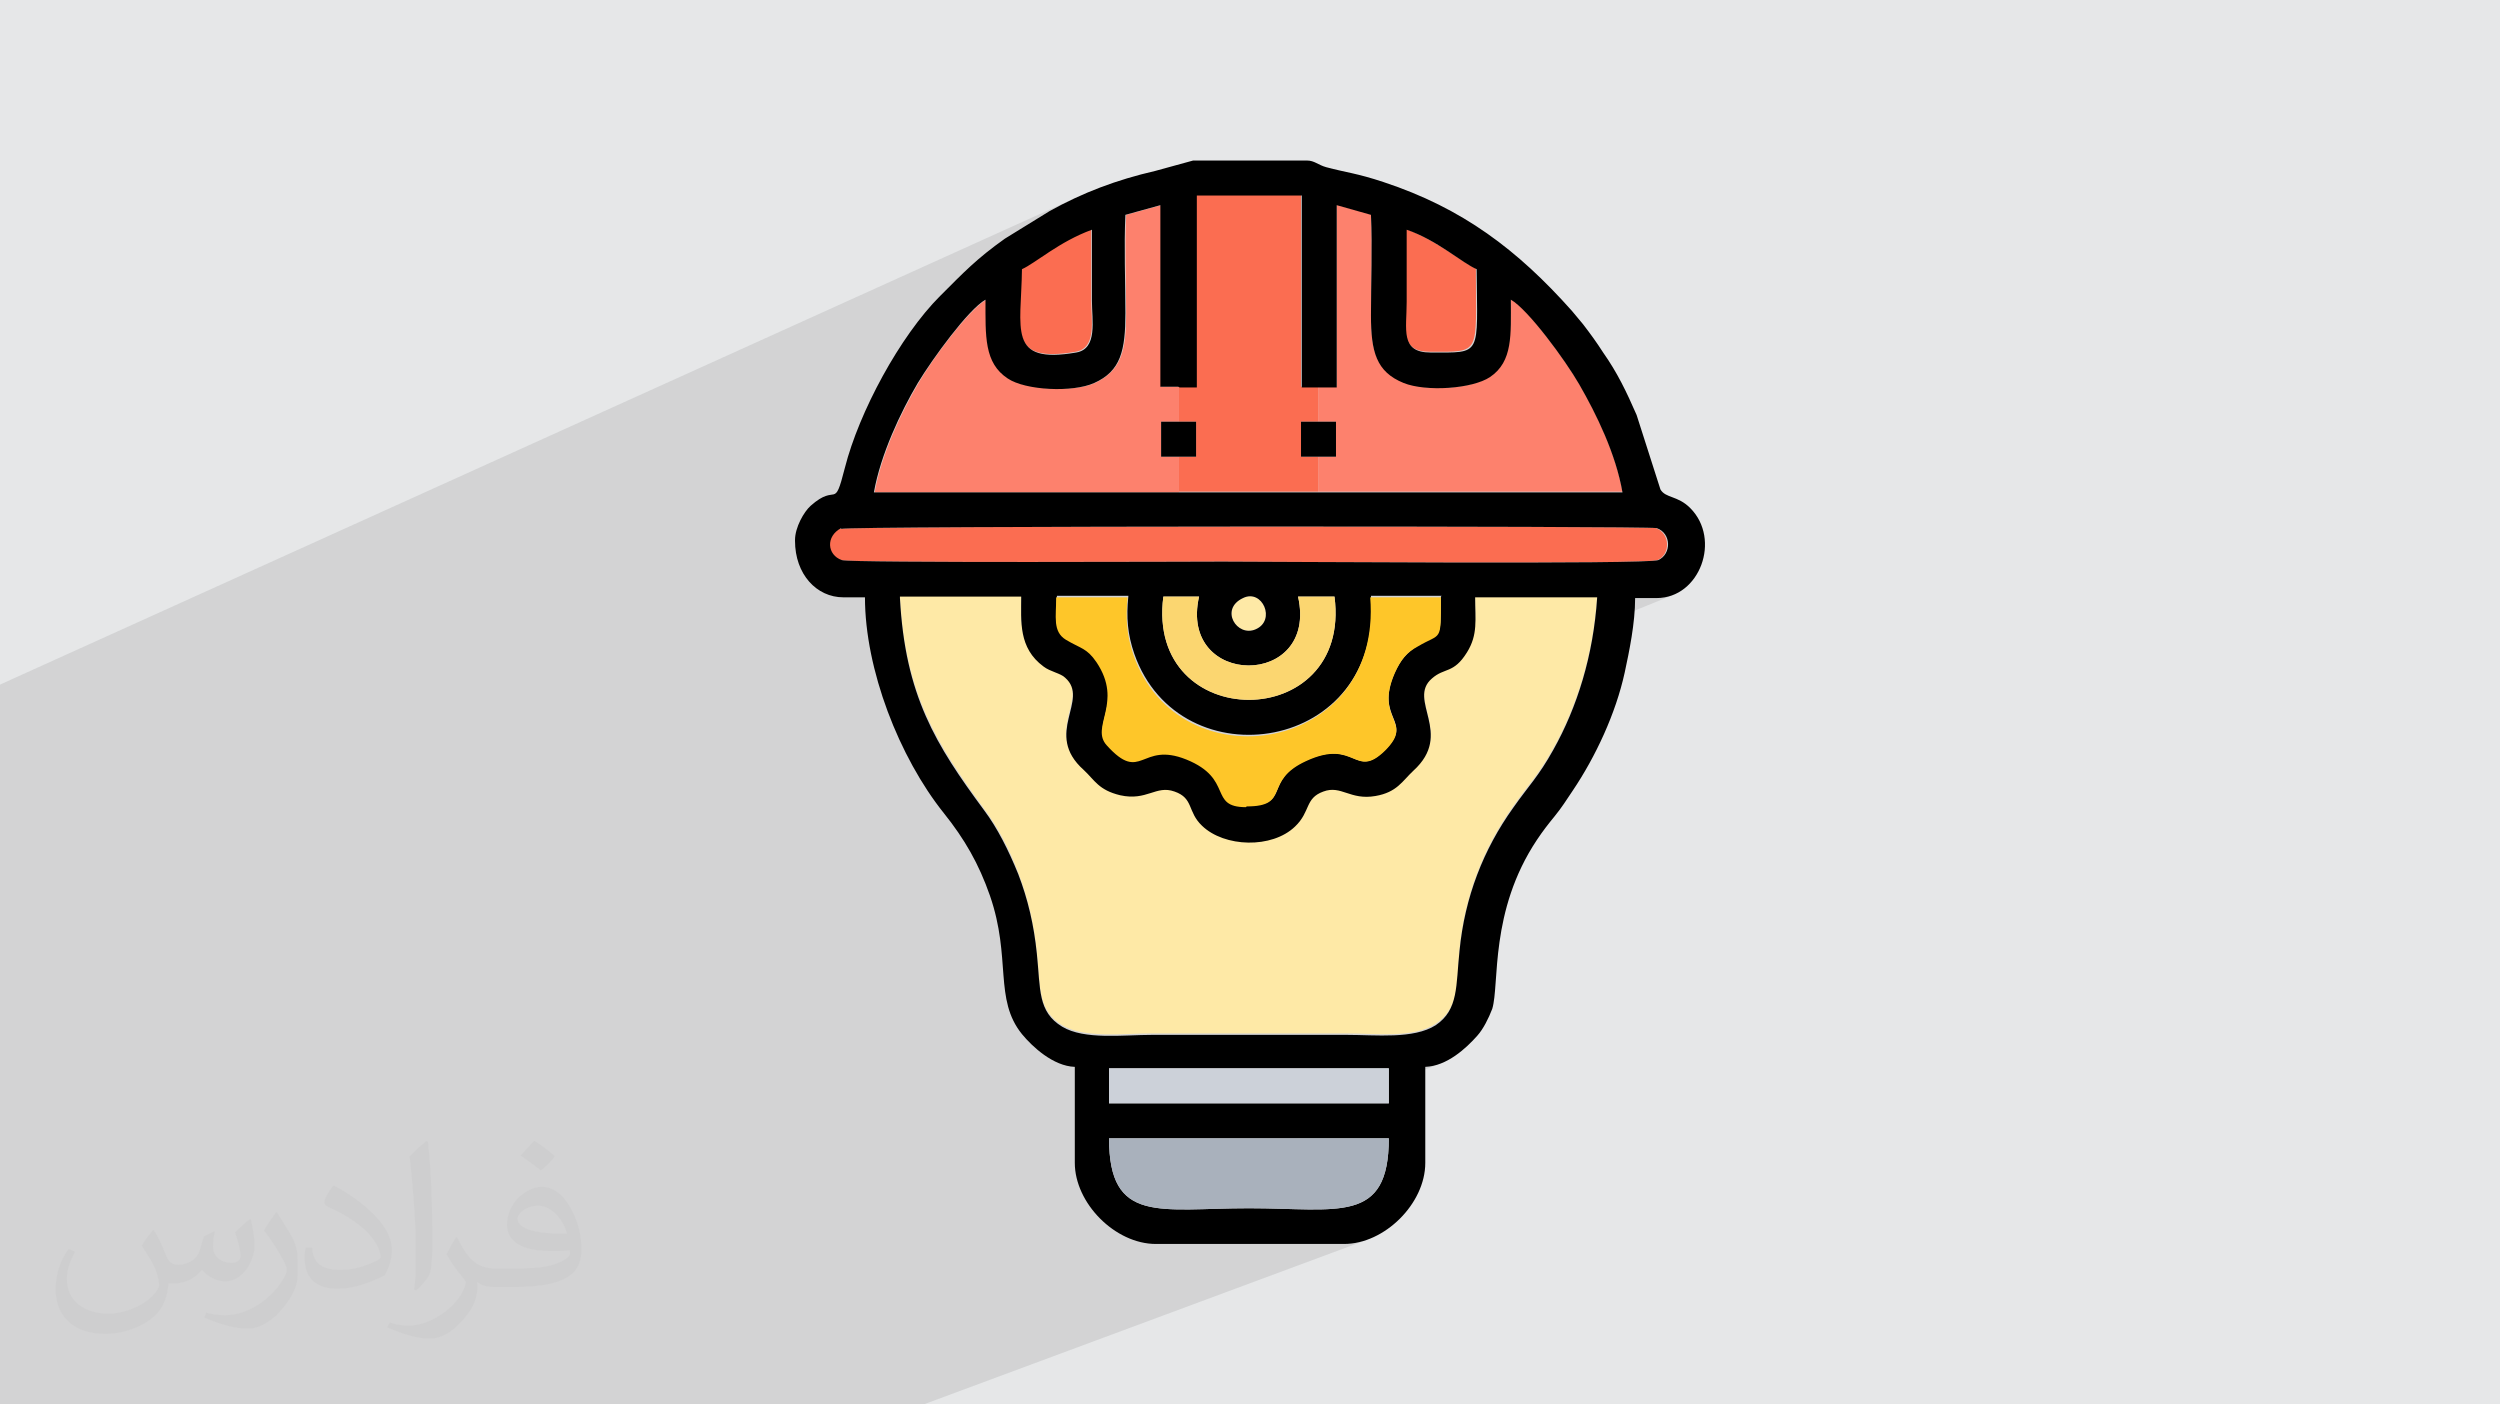 <?xml version="1.0" encoding="UTF-8"?>
<!DOCTYPE svg PUBLIC "-//W3C//DTD SVG 1.1//EN" "http://www.w3.org/Graphics/SVG/1.1/DTD/svg11.dtd">
<!-- Creator: CorelDRAW 2020 (64-Bit) -->
<svg xmlns="http://www.w3.org/2000/svg" xml:space="preserve" width="94.192mm" height="52.917mm" version="1.1" style="shape-rendering:geometricPrecision; text-rendering:geometricPrecision; image-rendering:optimizeQuality; fill-rule:evenodd; clip-rule:evenodd" viewBox="0 0 9404.92 5283.66" xmlns:xlink="http://www.w3.org/1999/xlink" xmlns:xodm="http://www.corel.com/coreldraw/odm/2003">
 <defs>
  <style type="text/css">
   <![CDATA[
    .fil6 {fill:black}
    .fil8 {fill:#A9B1BC}
    .fil9 {fill:#CCD1D9}
    .fil0 {fill:#E6E7E8}
    .fil3 {fill:#FB6D51}
    .fil10 {fill:#FBD670}
    .fil4 {fill:#FD816D}
    .fil7 {fill:#FEC629}
    .fil5 {fill:#FEE9A6}
    .fil2 {fill:#373435;fill-opacity:0.031}
    .fil1 {fill:#2B2A29;fill-opacity:0.102}
   ]]>
  </style>
 </defs>
 <g id="Layer_x0020_1">
  <polygon class="fil0" points="-0,0 9404.92,0 9404.92,5283.66 -0,5283.66 "/>
  <polygon class="fil1" points="-0,3088.49 -0,3053.82 -0,3003.83 -0,3001.3 -0,2976.53 -0,2957.27 -0,2917.63 -0,2790.27 -0,2789.1 -0,2756.52 -0,2750.24 -0,2735.92 -0,2733.39 -0,2713.62 -0,2712.46 -0,2711.84 -0,2710.23 -0,2706.48 -0,2704.65 -0,2606.23 -0,2580.62 -0,2575.42 4054.89,740.33 4042.96,745.83 4031.05,751.45 4019.16,757.18 4007.29,763.05 3995.45,769.04 3983.62,775.15 3971.8,781.39 3959.98,787.75 3948.17,794.25 3780.22,897.82 3760.94,911.71 3742.88,925.11 3725.92,938.1 3709.88,950.79 3694.64,963.26 3680.03,975.62 3665.91,987.94 3652.14,1000.35 3638.57,1012.92 3625.05,1025.74 3611.42,1038.91 3597.56,1052.53 3583.3,1066.7 3568.5,1081.49 3553,1097.02 3536.68,1113.37 3533.26,1116.88 4060.34,879.75 4039.24,889.84 4018.96,900.36 3999.52,911.16 4063.14,882.54 4085.05,873.04 4107.74,864.23 4107.74,864.9 4233.75,808.23 4365.32,771.84 4365.32,790.17 4499.65,729.87 4499.65,736.72 4502.46,735.46 4897.17,735.46 4897.17,827.45 5028.73,769.05 5028.73,771.85 5028.75,771.84 5157.52,808.23 5158.01,819.8 5158.44,831.41 5158.81,843.07 5159.13,854.78 5159.39,866.52 5159.6,878.29 5159.76,890.09 5159.88,901.91 5159.96,913.78 5159.98,918.24 5289.07,861.43 5289.07,865.46 5291.88,864.22 5313.17,872.1 5333.95,880.93 5354.22,890.55 5373.93,900.79 5393.06,911.49 5411.55,922.48 5429.39,933.61 5446.54,944.7 5462.97,955.6 5478.65,966.14 5493.53,976.14 5507.6,985.47 5520.81,993.94 5533.14,1001.39 5544.56,1007.66 5555.01,1012.59 5555.32,1042.55 5555.68,1070.55 5556.05,1096.64 5556.4,1120.9 5556.67,1143.39 5556.83,1164.19 5556.83,1179.41 5683.79,1124.56 5683.74,1127.39 5683.81,1127.36 5696.73,1135.93 5711.17,1147.73 5726.93,1162.41 5743.73,1179.58 5761.36,1198.89 5779.57,1219.97 5798.12,1242.44 5816.78,1265.92 5835.31,1290.08 5853.47,1314.51 5871.02,1338.86 5887.73,1362.77 5903.35,1385.85 5917.65,1407.75 5930.39,1428.08 5941.35,1446.49 5947.41,1457.09 5953.51,1467.91 5959.63,1478.91 5965.78,1490.11 5971.93,1501.5 5978.08,1513.06 5984.22,1524.79 5990.34,1536.68 5996.42,1548.74 6002.46,1560.94 6008.44,1573.28 6014.37,1585.75 6020.22,1598.35 6025.99,1611.07 6031.66,1623.91 6037.22,1636.85 6042.67,1649.89 6048,1663.02 6053.2,1676.23 6058.24,1689.52 6063.13,1702.88 6067.85,1716.31 6072.4,1729.78 6076.76,1743.31 6080.92,1756.88 6084.88,1770.48 6088.62,1784.11 6092.13,1797.76 6095.4,1811.42 6098.43,1825.08 6101.2,1838.75 6103.19,1849.6 6103.68,1849.6 6103.22,1849.79 6103.7,1852.4 5791.23,1982.28 5847.56,1982.5 5940.85,1982.95 6023.2,1983.46 6093.51,1984.03 6150.69,1984.64 6193.64,1985.29 6221.26,1986.01 6232.46,1986.77 6242.31,1991.11 6250.85,1996.66 6258.09,2003.24 6264.04,2010.7 6268.71,2018.86 6272.11,2027.57 6274.26,2036.64 6275.15,2045.91 6274.78,2055.22 6273.18,2064.38 6270.36,2073.25 6266.31,2081.65 6261.04,2089.41 6254.58,2096.35 6246.91,2102.33 6238.06,2107.15 5896.76,2247.1 6008.53,2247.1 6007.09,2267.51 6005.36,2287.78 6003.36,2307.91 6003.08,2310.39 6151.27,2249.91 6232.45,2249.91 6247.43,2249.27 6261.92,2247.4 6275.88,2244.35 6289.3,2240.18 6302.17,2234.96 5996.93,2359.27 5995.77,2367.47 5992.72,2387.04 5989.42,2406.45 5985.87,2425.71 5982.06,2444.82 5978.02,2463.77 5973.75,2482.56 5969.22,2501.19 5964.48,2519.66 5959.5,2537.95 5954.3,2556.08 5948.87,2574.03 5943.23,2591.82 5937.37,2609.42 5931.3,2626.84 5925.03,2644.09 5918.55,2661.14 5911.87,2678.02 5905,2694.69 5897.93,2711.18 5890.68,2727.47 5883.23,2743.56 5875.61,2759.45 5867.82,2775.14 5859.84,2790.63 5851.69,2805.9 5843.37,2820.97 5833.1,2839.11 5823.21,2855.85 5813.68,2871.35 5804.4,2885.8 5795.35,2899.36 5786.45,2912.21 5777.63,2924.51 5768.85,2936.45 5760.03,2948.19 5751.11,2959.91 5742.05,2971.77 5732.76,2983.95 5723.2,2996.62 5713.29,3009.96 5702.99,3024.14 5692.21,3039.33 5681.84,3054.09 5671.71,3068.98 5661.84,3084.01 5652.21,3099.17 5642.84,3114.45 5633.71,3129.87 5624.84,3145.42 5616.24,3161.1 5607.89,3176.91 5599.79,3192.86 5591.96,3208.93 5584.41,3225.14 5577.1,3241.47 5570.07,3257.94 5563.3,3274.54 5556.8,3291.27 5550.57,3308.13 5544.62,3325.13 5538.92,3342.25 5533.52,3359.5 5528.39,3376.89 5523.54,3394.4 5518.96,3412.05 5514.67,3429.84 5510.67,3447.74 5506.94,3465.78 5503.51,3483.96 5500.35,3502.27 5497.49,3520.7 5494.92,3539.27 5492.64,3557.96 5490.66,3576.79 5488.3,3600.98 5486.34,3624.18 5484.63,3646.45 5482.96,3667.78 5481.15,3688.19 5479.05,3707.69 5476.44,3726.31 5473.15,3744.06 5469.03,3760.96 5463.86,3777.02 5457.49,3792.26 5449.71,3806.7 5440.36,3820.35 5429.26,3833.23 5416.23,3845.35 5401.07,3856.73 5393.04,3861.51 5384.69,3865.91 5376.04,3869.91 5367.11,3873.57 4988.31,4019.11 5224.69,4019.11 5224.7,4019.11 5224.7,4065.85 5361.84,4013.51 5376.96,4012.26 5391.85,4009.61 5406.47,4005.71 5420.8,4000.65 5224.7,4075.47 5224.7,4150.67 4878.57,4282.24 5224.69,4282.24 5224.7,4282.24 5224.69,4282.24 5224.14,4311.56 5224.13,4311.56 5222.48,4338.7 5222.47,4338.7 5219.72,4363.75 5215.86,4386.78 5210.93,4407.87 5210.92,4407.87 5204.92,4427.11 5197.84,4444.57 5189.7,4460.35 5180.53,4474.52 5170.29,4487.16 5159.04,4498.36 5159.03,4498.36 5146.76,4508.19 5146.75,4508.19 5133.45,4516.75 5133.45,4516.76 5119.14,4524.12 5103.83,4530.37 4704.38,4679.76 5056.71,4679.76 5085.05,4678.02 5113.23,4672.96 5141.01,4664.79 3473.95,5283.66 3431.3,5283.66 3089.52,5283.66 3089.48,5283.66 2744.29,5283.66 2573.32,5283.66 2573.31,5283.66 2244.07,5283.66 2244.06,5283.66 2057.75,5283.66 2034.05,5283.66 1919,5283.66 1918.99,5283.66 1696.98,5283.66 1687.79,5283.66 1685.21,5283.66 1678.23,5283.66 1572.07,5283.66 1572.06,5283.66 1449.05,5283.66 1100.22,5283.66 930.42,5283.66 796.03,5283.66 767.14,5283.66 378.14,5283.66 316.56,5283.66 40.98,5283.66 -0,5283.66 -0,5158.43 -0,5143.86 -0,5080.88 -0,5078.16 -0,5075.78 -0,5073.32 -0,5073.08 -0,5062.15 -0,5034.14 -0,4986.58 -0,4981.46 -0,4948.42 -0,4946.57 -0,4946.24 -0,4945.18 -0,4935.9 -0,4933 -0,4932.14 -0,4931.47 -0,4929.6 -0,4880.48 -0,4858.61 -0,4858.51 -0,4856.06 -0,4840 -0,4801.68 -0,4789.75 -0,4779.29 -0,4760.34 -0,4746.68 -0,4744.72 -0,4744.48 -0,4739.24 -0,4738.98 -0,4728.26 -0,4724.19 -0,4715.44 -0,4706.9 -0,4705.94 -0,4682.39 -0,4679.85 -0,4665.1 -0,4664.08 -0,4623.56 -0,4621.01 -0,4595.22 -0,4575.75 -0,4567.44 -0,4556.22 -0,4537.12 -0,4532.09 -0,4525.01 -0,4489.27 -0,4486.74 -0,4485.25 -0,4466.64 -0,4389.71 -0,4389.46 -0,4386.97 -0,4385.68 -0,4336.48 -0,4336.04 -0,4284.48 -0,4250.16 -0,4246.06 -0,4228.14 -0,4210.57 -0,4157.76 -0,4142.01 -0,4090.1 -0,4055.08 -0,4040.52 -0,4036.44 -0,3967.12 -0,3954.63 -0,3954.62 -0,3935.41 -0,3931.31 -0,3880.93 -0,3861.14 -0,3861.13 -0,3835.11 -0,3835.1 -0,3816.3 -0,3814.56 -0,3811.53 -0,3810.12 -0,3753.36 -0,3750.8 -0,3741.77 -0,3715.59 -0,3708.95 -0,3699.08 -0,3693.85 -0,3690.45 -0,3688.93 -0,3684.49 -0,3655.55 -0,3648.69 -0,3640.92 -0,3630.12 -0,3626.04 -0,3623.49 -0,3615.84 -0,3603.52 -0,3599.73 -0,3596.08 -0,3583.13 -0,3580.6 -0,3574.45 -0,3535 -0,3509.44 -0,3509.43 -0,3482.69 -0,3482.68 -0,3480.94 -0,3434.19 -0,3430.54 -0,3430.01 -0,3418.16 -0,3414.46 -0,3392.44 -0,3388.75 -0,3387.64 -0,3370.48 -0,3367.84 -0,3366.69 -0,3360.73 -0,3341.29 -0,3338.66 -0,3293.42 -0,3248.57 -0,3247.43 -0,3241.59 -0,3237.01 -0,3230.09 -0,3192.68 -0,3189.04 -0,3160.6 -0,3116.5 -0,3112.78 -0,3110.44 -0,3099.53 "/>
  <path class="fil2" d="M578.49 4627.69c17.95,27.21 29.6,53.36 40.96,82.43 8.45,16.91 12.93,48.09 52.57,48.09 11.61,0 28.28,-3.42 43.06,-11.61 16.63,-8.73 29.32,-21.94 35.94,-42l15.85 -53.36 38.57 -19.02 2.64 2.64c-5.27,20.09 -6.59,39.36 -6.59,54.43 0,44.63 38.57,61.56 69.22,61.56 17.95,0 34.09,-8.73 34.09,-25.11 0,-21.13 -8.98,-57.06 -20.62,-89.29 17.95,-17.95 35.94,-35.94 56.53,-50.47l3.17 1.6c8.98,38.04 14,75.56 14,100.66 0,24.57 -10.83,51.79 -19.81,69.49 -18.49,34.87 -51.25,62.62 -90.87,62.62 -30.1,0 -63.65,-15.07 -86.66,-43.06l-1.32 0c-21.66,26.96 -55.22,51.25 -108.86,51.25l-16.63 0c-2.64,35.41 -10.29,60.49 -21.94,82.95 -31.95,62.34 -126.81,106.47 -216.1,106.47 -124.17,0 -186.51,-71.59 -186.51,-166.96 0,-58.91 19.27,-113.6 48.88,-152.42l24.29 10.04c-18.49,35.41 -30.91,68.68 -30.91,101.45 0,89.29 72.66,131.83 156.4,131.83 77.68,0 173.83,-49.41 191.28,-106.72 -6.59,-62.62 -30.1,-91.93 -66.04,-148.99 10.83,-19.02 24.83,-38.04 42.28,-58.38l3.17 0 0 0 0 0 -0.02 -0.09zm1432.13 -336.04c26.15,16.39 51.79,35.66 76.87,57.85 -14,19.81 -31.45,37.79 -53.11,53.64 -25.11,-20.34 -50.19,-37.79 -75.84,-56.27 17.42,-19.55 34.62,-38.29 52.04,-55.22l0 0 0 0 0 0 0 0 0 0 0.03 0zm13.47 244.11c-42.28,0 -76.87,27.75 -76.87,48.34 0,44.13 84.53,57.85 185.72,57.31 -12.68,-51.79 -57.06,-105.68 -108.86,-105.68l0.01 0.03zm-94.86 236.19c54.96,0 103.04,-1.6 139.74,-10.83 40.96,-10.29 75.56,-30.91 75.56,-45.17 0,-3.7 0,-8.19 -1.32,-11.89 -22.98,2.11 -49.41,2.11 -72.38,2.11 -74.49,0 -131.55,-16.91 -154.02,-58.66 -5.55,-11.61 -9.51,-24.57 -9.51,-39.36 0,-40.43 17.42,-79.79 48.09,-107 25.61,-22.45 53.89,-36.44 82.67,-36.44 52.04,0 93.51,41.75 122.57,107.54 15.85,35.94 26.68,77.4 26.68,129.72 0,34.87 -9.51,64.19 -31.17,85.85 -40.43,39.11 -114.92,53.89 -229.04,53.89l-51.79 0 0 0 -13.47 0c-28.28,0 -48.62,-5.02 -64.72,-17.42l-2.64 0c0.79,6.59 1.32,12.93 1.32,19.02 0,25.61 -8.45,58.38 -25.61,84.53 -50.72,75.3 -105.68,108.04 -153.24,108.04 -48.09,0 -107,-18.49 -160.11,-42.54l9.51 -18.49c17.17,7.13 40.96,11.89 73.7,11.89 85.85,0 198.66,-82.43 212.66,-163 -3.17,-6.59 -8.98,-15.32 -17.17,-24.57 -25.11,-29.85 -40.96,-54.68 -55.75,-80.83 12.68,-25.11 24.29,-45.17 35.13,-63.4l4.49 -0.53c36.72,74.77 69.99,117.55 144.23,117.55l11.61 0 0 0 53.89 0 0 0 0 0 0 0 0 0 0 0 0.09 0.01zm-371.98 79c6.34,-34.34 6.87,-72.91 6.87,-108.86l0 -53.36c0,-99.6 -12.68,-244.36 -22.98,-338.68 17.95,-19.27 43.06,-42 62.87,-57.31l5.81 1.6c13.47,118.62 16.63,256 16.63,383.06 0,33.3 -1.32,65.79 -4.49,89.55 -1.85,30.1 -19.27,52.83 -56.53,87.7l-8.19 -3.7zm-382.8 -157.19c1.85,46.77 24.83,83.49 105.15,83.49 49.93,0 92.19,-12.93 138.96,-35.13 8.45,-3.7 12.93,-8.73 12.93,-12.93 0,-29.32 -22.45,-68.15 -60.23,-103.55 -36.72,-33.3 -85.34,-62.62 -130.76,-82.18 -15.6,-6.59 -20.62,-13.47 -20.62,-20.09 0,-13.47 17.95,-41.75 32.77,-62.09l5.02 -0.53c52.04,27.21 110.17,67.64 153.24,112.53 39.11,41.47 63.4,83.49 63.4,129.19 0,33.81 -10.29,65.51 -26.96,95.11 -57.06,28.79 -117.83,50.72 -178.06,50.72 -73.17,0 -123.1,-34.34 -123.1,-114.92 0,-8.73 0,-22.19 3.17,-39.64l25.11 0 0 0 0 0 0 0 0 0 0 0 -0.02 0zm-132.37 -132.9l45.45 73.45c16.63,27.21 32.23,56.81 32.23,103.55l0 59.7c0,48.34 -30.91,100.13 -80.83,151.38 -39.11,34.62 -73.7,49.41 -105.68,49.41 -47.55,0 -101.98,-14.79 -164.85,-41.75l7.13 -18.49c19.81,5.27 42.79,9.77 71.06,9.77 90.36,-0.53 182.8,-66.57 225.08,-147.15 5.02,-9.26 6.87,-17.95 6.87,-24.04 0,-9.26 -5.02,-19.55 -8.98,-28.79 -22.98,-43.31 -48.62,-82.95 -76.87,-119.68 14.79,-23.25 29.6,-45.7 45.7,-67.9l3.7 0.53 0 0 0 0 0 0 0 0 0 0 -0.02 0.01z"/>
  <g id="_3029281968544">
   <polygon class="fil3" points="4435.28,1454.89 4435.28,1586.46 4499.65,1586.46 4499.65,1718.04 4435.28,1718.04 4435.28,1849.61 4958.75,1849.61 4958.75,1718.04 4894.37,1718.04 4894.37,1586.46 4958.75,1586.46 4958.75,1454.89 4894.37,1454.89 4894.37,729.87 4499.65,729.87 4499.65,1454.89 "/>
   <path class="fil3" d="M3161.57 1986.77c-61.59,28 -53.19,100.78 2.8,120.38 33.59,11.19 1366.08,5.59 1433.27,5.59 173.56,0 1595.63,11.2 1637.62,-5.59 50.38,-22.4 47.59,-100.78 -5.6,-120.38 -27.99,-8.4 -3045.7,-8.4 -3068.09,2.81l0 -2.81z"/>
   <path class="fil3" d="M3841.8 1009.8c-2.8,226.75 -55.98,358.32 204.36,313.54 81.19,-14 58.78,-120.38 58.78,-195.96 0,-89.58 0,-176.35 0,-265.94 -123.17,44.78 -212.76,125.97 -263.14,148.37z"/>
   <path class="fil3" d="M5378.66 1323.32c195.96,0 173.56,14 173.56,-313.53 -50.38,-22.4 -148.37,-106.38 -263.14,-148.37 0,89.58 0,181.95 0,271.53 0,100.79 -25.19,190.36 89.58,190.36z"/>
   <path class="fil4" d="M4435.28 1849.61l0 -131.57 -67.19 0 0 -131.57 67.19 0 0 -131.57 -67.19 0 0 -683.05 -131.57 36.39c-5.6,117.57 0,249.13 0,369.51 0,139.97 -16.79,215.55 -117.57,263.14 -81.19,36.38 -257.54,25.19 -324.73,-16.79 -89.58,-58.78 -83.99,-159.57 -83.99,-296.73 -64.38,36.38 -201.55,221.16 -254.73,313.54 -64.39,109.17 -139.97,268.73 -165.16,411.5l1144.94 0 0.01 -2.8z"/>
   <path class="fil4" d="M4958.75 1454.89l0 131.57 67.19 0 0 131.57 -67.19 0 0 131.57 1144.93 0c-25.19,-145.57 -97.98,-293.94 -162.35,-405.91 -53.19,-89.58 -193.17,-282.73 -257.54,-319.14 -2.81,131.57 5.59,232.35 -78.39,291.13 -67.19,47.59 -240.75,58.78 -324.73,22.4 -103.57,-41.99 -123.17,-117.57 -123.17,-254.73 0,-123.17 5.6,-254.74 0,-377.92l-128.77 -36.38 0 685.84 -67.19 0 -2.79 0z"/>
   <path class="fil5" d="M3385.5 2244.31c19.6,366.71 137.17,551.47 316.34,797.81 50.38,67.19 95.18,151.16 128.77,240.75 36.38,95.18 58.78,190.36 69.98,299.53 14,134.37 2.81,218.35 95.19,274.33 83.98,50.38 229.55,30.79 338.73,30.79 243.54,0 487.08,0 730.62,0 109.18,0 251.95,19.59 335.93,-36.39 89.58,-58.78 78.38,-148.37 89.58,-279.93 19.59,-201.56 89.57,-380.71 201.55,-537.48 58.78,-83.98 95.18,-117.57 151.16,-218.35 89.58,-159.56 151.16,-355.52 165.16,-573.87l-459.09 0c0,83.98 8.4,139.97 -30.79,207.16 -50.38,81.18 -86.78,55.98 -131.57,97.97 -95.18,83.99 83.98,209.96 -69.98,347.12 -41.99,39.19 -61.59,81.19 -142.76,95.19 -95.19,16.79 -128.78,-41.99 -195.96,-16.79 -72.79,25.19 -47.59,75.59 -106.38,131.57 -86.78,83.98 -265.94,78.38 -349.92,-2.81 -55.99,-53.18 -30.79,-100.78 -103.57,-128.77 -67.19,-25.19 -103.58,36.38 -204.36,13.99 -78.38,-16.79 -92.38,-55.98 -137.16,-95.18 -153.97,-137.17 22.39,-265.94 -69.99,-347.12 -16.79,-16.79 -55.99,-22.4 -81.19,-41.99 -95.18,-69.98 -83.98,-170.75 -83.98,-263.13l-456.3 0 0.01 5.59z"/>
   <path class="fil5" d="M4676.02 2249.91c-89.58,41.99 -22.4,148.37 47.58,117.57 78.39,-33.59 25.19,-153.96 -47.58,-117.57z"/>
   <path class="fil6" d="M4172.13 4282.24l1052.57 0c0,324.73 -190.36,263.14 -526.28,263.14 -335.92,0 -526.27,61.58 -526.27,-263.14l-0.01 0zm0 -263.13l1052.57 0 0 131.56 -1052.57 0 0 -131.56zm1248.51 -1774.79c0,170.76 0,131.57 -86.78,184.75 -41.99,25.19 -64.39,53.19 -86.79,100.78 -78.38,179.16 75.59,179.16 -36.38,291.13 -114.78,114.78 -109.17,-44.78 -296.73,39.19 -165.16,75.59 -53.18,170.76 -223.95,170.76 -139.97,0 -44.78,-109.18 -223.95,-179.16 -173.55,-69.98 -167.96,92.38 -299.53,-53.18 -64.38,-69.99 64.39,-159.56 -39.18,-313.54 -33.59,-50.38 -58.78,-50.38 -114.78,-83.98 -50.38,-30.79 -39.19,-86.79 -36.38,-159.56l268.73 0c-8.4,81.19 -2.8,145.56 22.4,218.35 170.75,487.09 937.78,372.32 890.19,-218.35l265.93 0 -2.8 2.81zm-2035.14 0l456.3 0c0,92.38 -11.19,193.16 83.98,263.14 25.19,19.59 64.39,25.19 81.19,41.99 95.19,83.98 -83.98,209.95 69.99,347.12 41.99,39.18 55.98,75.59 137.16,95.18 100.78,22.4 134.37,-39.19 204.36,-14 72.79,25.19 47.58,75.59 103.57,128.78 83.98,81.19 263.14,86.78 349.92,2.8 58.78,-55.99 36.39,-106.38 106.38,-131.57 67.19,-25.19 100.78,33.59 195.96,16.79 81.19,-13.99 100.78,-55.98 142.76,-95.18 153.96,-139.97 -25.19,-265.94 69.98,-347.12 47.59,-41.99 81.19,-16.79 131.57,-97.98 41.99,-67.19 30.79,-123.16 30.79,-207.16l459.09 0c-14,218.36 -75.59,414.3 -165.16,573.87 -55.98,100.79 -92.38,134.38 -151.16,218.36 -111.97,156.76 -181.95,335.92 -201.55,537.47 -14,131.57 -2.81,221.16 -89.58,279.94 -83.98,53.18 -223.95,36.38 -335.92,36.38 -243.55,0 -487.09,0 -730.63,0 -109.17,0 -254.74,19.6 -338.73,-30.78 -92.38,-55.99 -81.19,-139.97 -95.18,-274.33 -11.2,-109.18 -33.59,-204.36 -69.99,-299.53 -36.38,-89.58 -78.38,-173.56 -128.77,-240.75 -181.95,-246.35 -296.73,-431.1 -316.33,-797.81l-0.02 -5.6zm1290.52 5.6c72.78,-36.38 125.97,83.98 47.58,117.57 -69.98,30.79 -137.16,-75.59 -47.58,-117.57zm344.32 -5.6c67.19,517.88 -711.03,517.88 -643.85,0l134.37 0c-78.39,344.33 450.7,347.12 372.32,0l137.16 0zm-1855.97 -254.73c22.4,-11.2 3040.1,-11.2 3068.1,-2.81 55.98,19.6 55.98,97.98 5.59,120.38 -41.99,16.79 -1461.26,5.59 -1637.61,5.59 -69.99,0 -1399.68,5.6 -1433.28,-5.59 -55.98,-19.6 -61.58,-89.58 -2.8,-120.38l0 2.81zm1273.7 -531.88l64.39 0 0 -722.24 394.7 0 0 722.24 64.39 0 67.19 0 0 -685.85 128.78 36.38c5.59,123.17 0,254.74 0,377.92 0,137.16 19.59,212.75 123.16,254.73 83.99,33.59 257.54,22.4 324.74,-22.39 86.78,-58.78 78.38,-159.56 78.38,-291.13 64.39,36.38 204.36,226.75 257.54,319.13 64.39,111.98 137.16,260.35 162.35,405.91l-1144.93 0 -526.27 0 -1144.94 0c25.19,-142.76 100.78,-302.32 165.16,-411.5 55.98,-92.39 190.36,-277.14 254.73,-313.54 0,137.16 -5.59,237.94 83.99,296.72 67.19,44.79 243.54,53.19 324.73,16.79 100.78,-44.78 117.57,-123.16 117.57,-263.13 0,-120.38 -5.6,-249.14 0,-369.52l131.57 -36.38 0 683.05 67.19 0 5.56 2.81zm943.38 -131.57c-114.77,0 -89.57,-86.79 -89.57,-190.36 0,-89.58 0,-181.95 0,-271.54 114.77,39.19 209.95,125.97 263.13,148.37 2.81,330.33 22.4,313.54 -173.56,313.54zm-1536.84 -313.53c50.38,-22.4 139.96,-103.57 263.13,-148.37 0,89.58 0,176.35 0,265.94 0,75.59 22.4,181.95 -58.78,195.96 -260.34,44.78 -207.16,-86.79 -204.35,-313.54zm-853.81 1021.76c0,125.97 81.19,212.76 181.95,212.76l81.19 0c0,271.53 128.77,601.86 296.72,811.81 78.39,97.98 131.57,190.36 173.56,310.74 81.19,235.14 14,389.1 120.38,520.67 39.18,47.59 117.57,120.38 198.75,123.17l0 361.11c0,151.17 151.17,305.13 305.13,305.13l708.24 0c151.16,0 305.13,-151.16 305.13,-305.13l0 -361.11c81.19,-2.8 153.96,-69.99 195.96,-117.57 22.39,-25.19 41.99,-64.39 55.98,-100.78 28,-92.38 -11.19,-366.71 167.96,-635.46 22.4,-33.59 41.99,-58.78 67.19,-89.58 25.19,-30.78 44.79,-61.58 67.2,-95.18 86.78,-128.77 162.35,-291.13 195.95,-445.11 16.79,-78.38 39.19,-184.75 39.19,-279.93l81.19 0c162.35,0 243.54,-221.16 125.97,-338.73 -47.59,-47.59 -92.38,-36.38 -111.98,-69.98l-89.57 -279.94c-39.19,-89.58 -72.79,-159.56 -125.98,-235.14 -25.19,-39.19 -47.58,-69.99 -75.59,-106.38 -16.79,-19.59 -25.19,-30.79 -41.99,-50.38 -204.35,-229.55 -411.5,-386.31 -708.24,-484.29 -100.78,-33.59 -142.76,-36.39 -215.55,-55.99 -30.79,-8.4 -44.78,-25.19 -72.79,-25.19l-428.29 0 -142.76 39.19c-145.57,33.59 -271.54,81.18 -397.51,151.16l-167.96 103.57c-106.38,75.59 -153.97,125.97 -243.54,215.55 -151.17,151.16 -305.13,436.71 -358.33,646.65 -41.99,165.16 -27.99,53.18 -128.77,142.76 -25.19,22.4 -58.78,81.19 -58.78,128.78l0 2.8z"/>
   <polygon class="fil6" points="4435.28,1718.04 4499.65,1718.04 4499.65,1586.46 4435.28,1586.46 4368.09,1586.46 4368.09,1718.04 "/>
   <polygon class="fil6" points="4958.75,1718.04 5025.94,1718.04 5025.94,1586.46 4958.75,1586.46 4894.37,1586.46 4894.37,1718.04 "/>
   <path class="fil7" d="M4690.01 3033.73c167.96,0 58.78,-95.18 223.95,-170.75 187.57,-86.79 181.95,72.78 296.73,-39.19 111.97,-111.98 -41.99,-111.98 36.38,-291.13 22.4,-50.38 44.79,-78.39 86.79,-100.78 89.57,-53.19 86.78,-11.2 86.78,-184.75l-265.94 0c47.59,590.67 -719.43,705.43 -890.19,218.35 -25.19,-72.79 -30.78,-137.17 -22.39,-218.35l-268.74 0c0,72.78 -13.99,128.77 36.39,159.56 55.98,33.59 78.38,30.78 114.77,83.98 103.58,153.96 -25.19,243.54 39.19,313.54 131.57,145.56 125.97,-16.79 299.53,53.18 179.16,72.79 81.19,179.15 223.95,179.15l2.8 -2.81z"/>
   <path class="fil8" d="M4172.13 4282.24c0,324.73 190.36,263.14 526.27,263.14 335.93,0 526.28,61.58 526.28,-263.14l-1052.57 0 0.01 0z"/>
   <polygon class="fil9" points="4172.13,4150.67 5224.69,4150.67 5224.69,4019.11 4172.13,4019.11 "/>
   <path class="fil10" d="M5020.34 2244.31l-137.16 0c78.38,347.12 -450.71,344.33 -372.32,0l-134.37 0c-67.19,517.88 711.03,517.88 643.85,0z"/>
  </g>
 </g>
</svg>